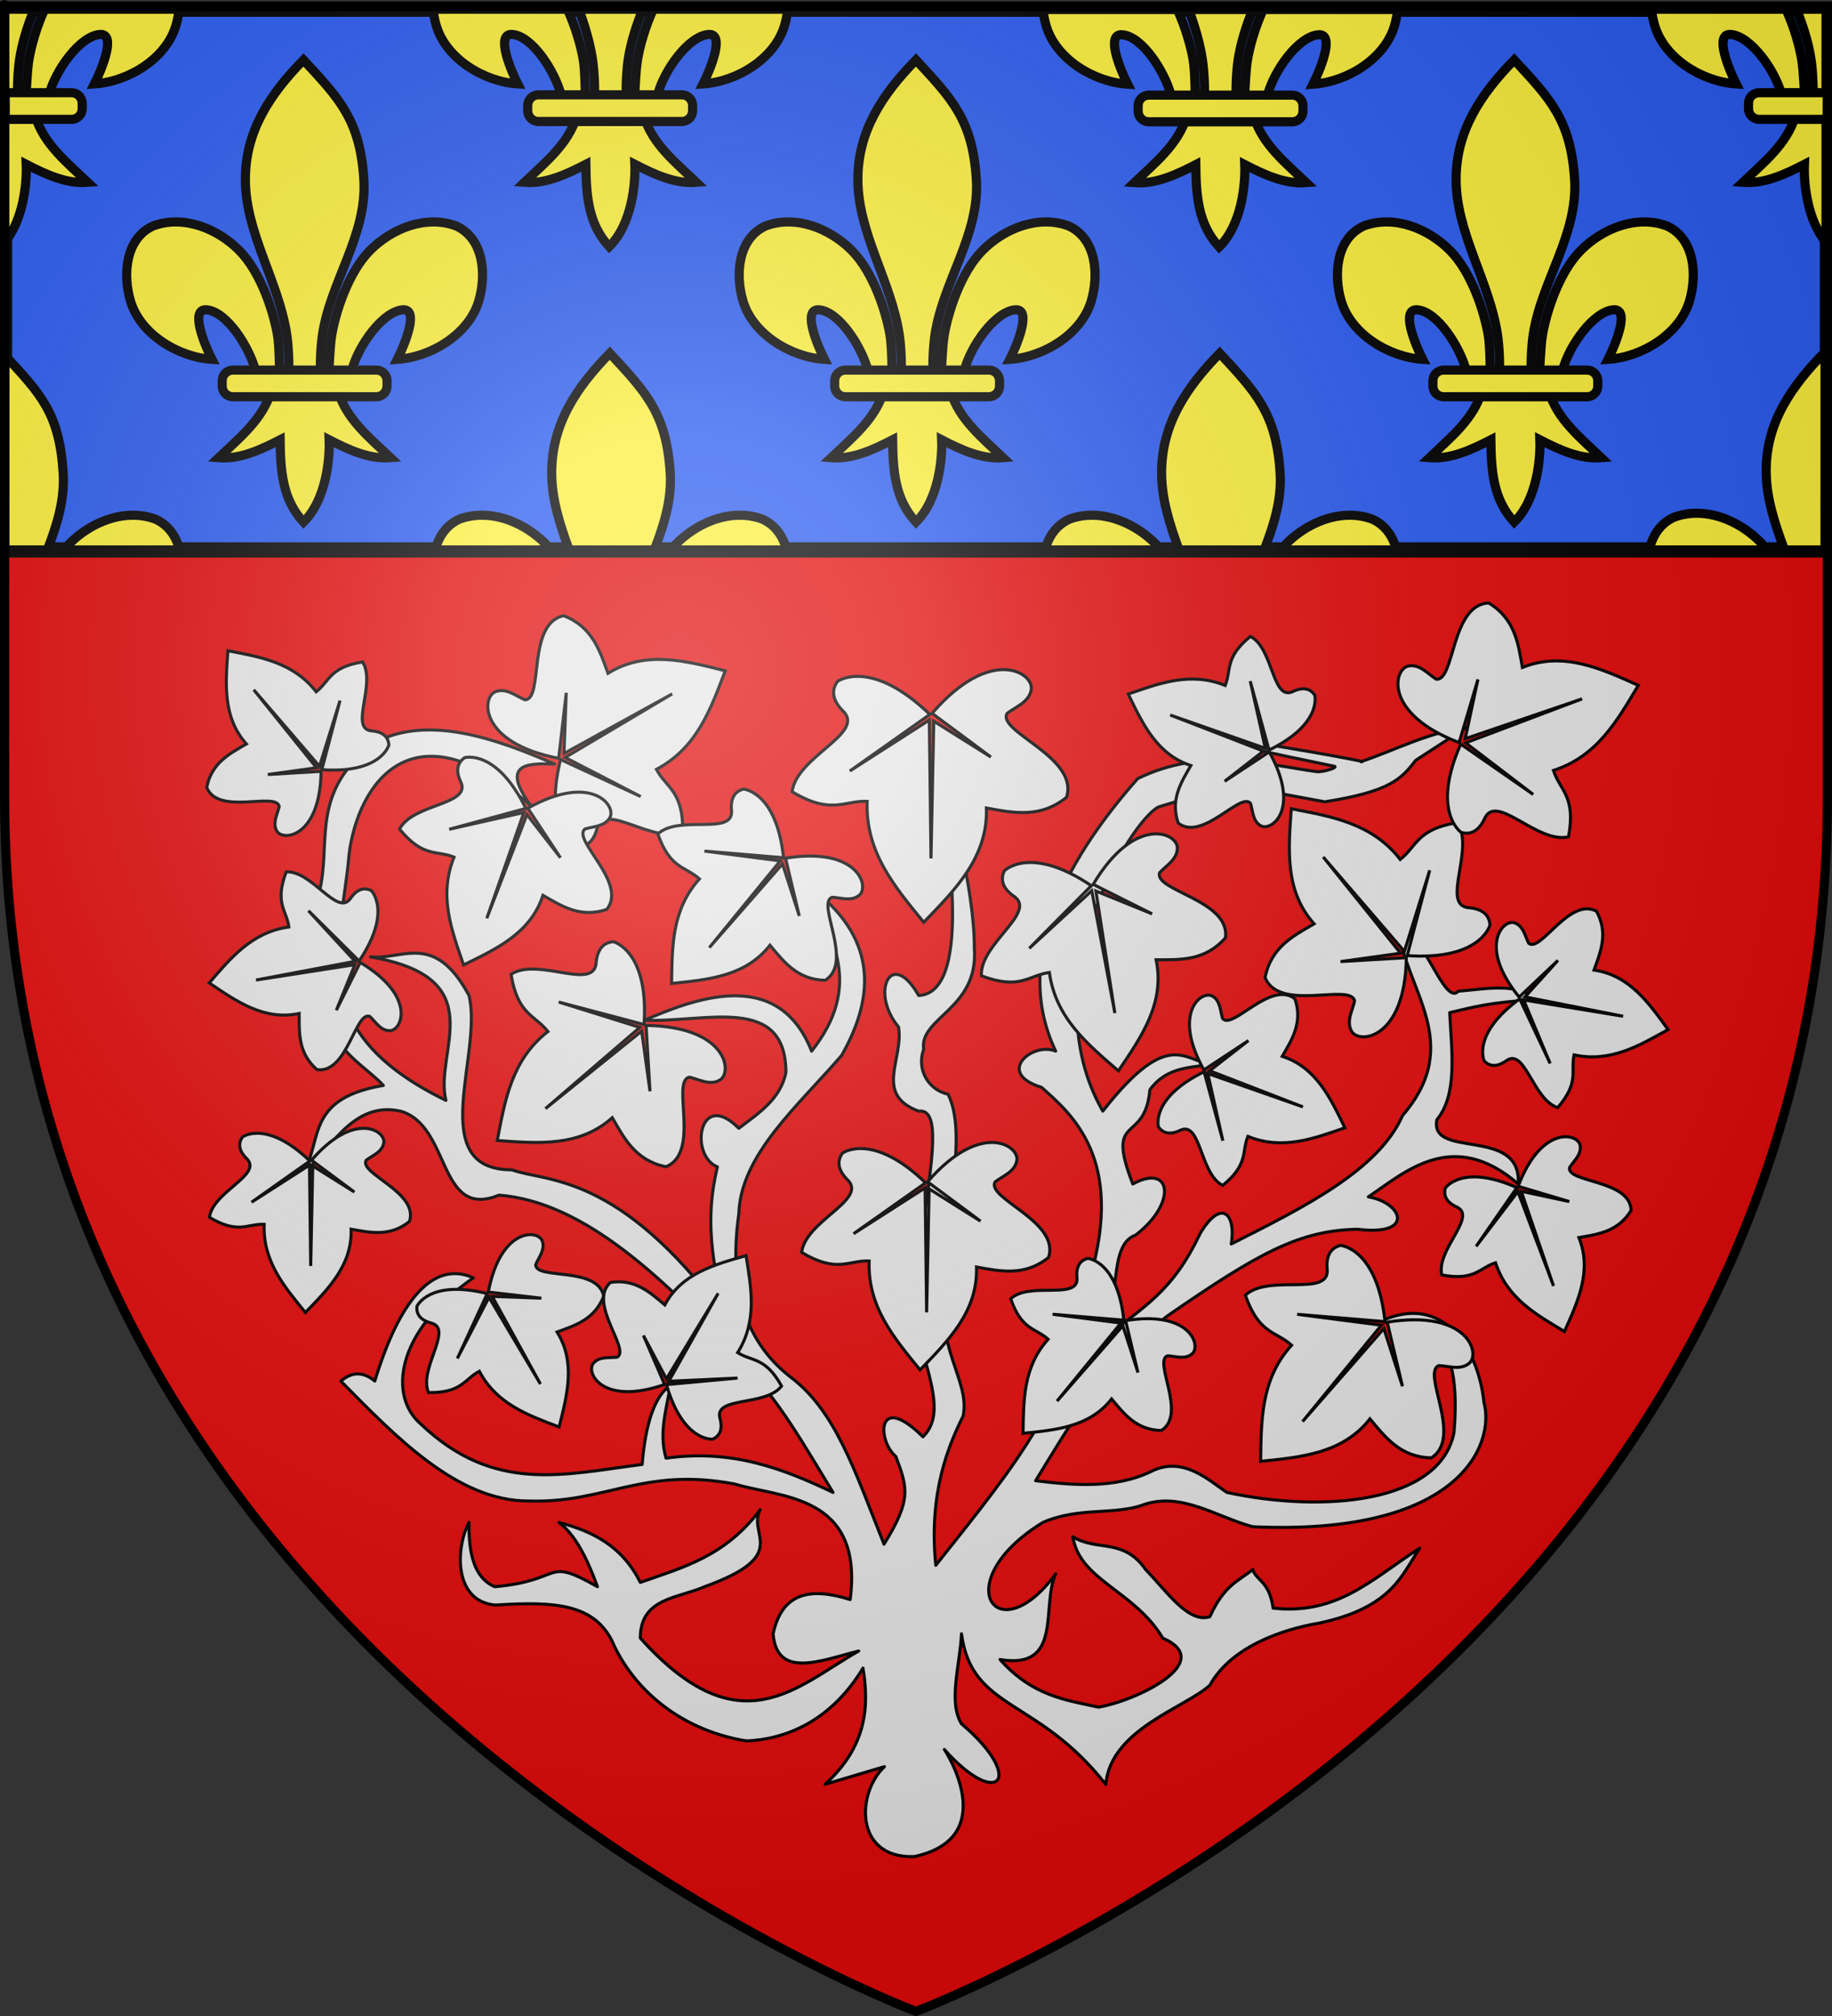 <?xml version="1.0" encoding="utf-8"?>
<!-- Generator: Adobe Illustrator 16.0.0, SVG Export Plug-In . SVG Version: 6.00 Build 0)  -->
<!DOCTYPE svg PUBLIC "-//W3C//DTD SVG 1.1//EN" "http://www.w3.org/Graphics/SVG/1.1/DTD/svg11.dtd">
<svg version="1.1" id="svg2" xmlns:svg="http://www.w3.org/2000/svg"
	 xmlns="http://www.w3.org/2000/svg" xmlns:xlink="http://www.w3.org/1999/xlink" x="0px" y="0px" width="600px" height="660px"
	 viewBox="0 0 600 660" enable-background="new 0 0 600 660" xml:space="preserve">
<rect x="0" y="0" width="600" height="660" fill="#333333" stroke="none"/>
<desc  id="desc4">Flag of Canton of Valais (Wallis)</desc>
<g id="layer3">
	<path id="path2855" fill="#E20909" d="M300,658.5c0,0,298.5-112.32,298.5-397.771s0-258.552,0-258.552H1.5v258.552
		C1.5,546.179,300,658.5,300,658.5z"/>
	<g id="g3182" transform="matrix(3.6,0,0,3.6,34.388,17.709)">
		<path id="path2468" fill="#E6E6E6" stroke="#000000" stroke-width="0.278" stroke-linejoin="round" d="M73.633,163.918
			c7.982-1.741,2.773-9.708,2.727-9.74c4.905,5.516,7.447,2.657,1.558-2.338c-1.237-2.02-0.116-5.388,0-8.182
			c0.943,7.008,6.918,5.766,13.129,13.7c0.432-5.016,7.219-6.971,9.469-9.024c1.914-3.469,6.505-5.068,9.967-5.654
			c6.621-1.42,7.493-4.385,9.124-6.813c-4.313,2.785-7.479,6.109-13.337,5.455c-0.343-2.454-1.498-2.463-1.858-3.506
			c-1.299,1.063-2.597,1.405-3.896,4.285c-1.948,0.631-3.896-2.268-5.844-4.285c-2.023-2.907-4.407-1.621-6.623-2.981
			c0.62,3.972,5.592,4.874,8.182,9.215c4.961,2.173-2.419,5.7-5.844,6.279c-2.905-0.644-5.974-0.973-8.961-4.331
			c5.789,0.969,3.713-4.902,5.065-7.792c-5.392,7.344-9.932,0.691-1.169-4.675c3.289-1.43,6.443-0.642,9.132-1.601
			c3.442-1.227,6.673,1.105,9.959,1.991c18.868,0.853,22.06-7.485,21.039-11.299c-0.498-4.84-3.658-10.013-9.351-7.403
			c2.384,0.879,7.568-0.968,6.624,10.13c-1.243,6.421-11.875,7.343-20.649,5.455c-1.567-1.009-3.93-3.36-6.843-1.938
			c-3.403,1.662-7.298,1.263-10.57,0.871c3.123-5.058,5.936-10.2,11.994-14.991c8.278-5.711,11.99-7.781,17.3-7.876
			c5.218,0.645,4.127-2.403,0.976-2.949c3.243-2.156,7.651-6.358,13.636-1.169c0.328-5.285-8.1-2.205-7.403-5.844
			c1.901-2.302,1.345-6.14,1.169-9.74c2.021-0.462,3.689-0.967,7.792-1.169c-1.572-1.6-4.408-0.987-7.013-0.779
			c-1.271,1.412-3.201-5.521-5.455-5.844c0.554,5.649,6.097,10.53,0.39,17.143c-2.175,4.962-8.907,8.316-15.585,11.688
			c0.447-2.792-0.93-4.126-2.817-0.977c-2.515,5.277-4.895,6.513-9.261,9.938c2.241-3.561,0.741-8.801,3.363-9.765
			c3.772-2.858,3.331-6.596-0.246-4.651c-2.554-6.589,1.099-3.496,1.558-8.572c1.559-2.141,3.772-1.993,5.844-2.338
			c-2.59,0.051-3.886-3.696-10.13,4.286c-6.579-11.461,2.434-26.327,5.065-27.662c4.369-1.352,8.631-2.572,10.869-1.26l4.265,0.792
			c5.976-0.951,6.928-2.06,8.278-3.782l4.675-3.038c-3.728,0.582-6.663,2.168-9.659,3.167c-0.071,0.024,0.357,0.033-0.159-0.074
			c-5.06-1.045-27.731-4.744-2.295,0.488c0.482,0.099-1.054,0.566-1.568,0.497c-4.382-0.585-10.224-2.34-16.3,0.633
			c-4.695,5.342-12.013,15.241-7.456,24.785c-2.09-0.885-5.557,1.989-1.283,3.29c2.692,2.41,7.594,6.454,4.4,17.359
			c-1.953,11.182-6.278,16.363-14.026,26.104c-0.676-6.647,1.195-10.965,2.488-13.57c0.672-3.36-2.705-6.026-1.708-13.145
			c0.185-5.661,2.089-12.643,0.336-16.124c-1.784-0.385-2.89-2.246-2.218-4.087c-0.425-2.89,5.017-3.66,4.609-9.177
			c0.036-5.322-2.374-14.513-3.153-15.66c0.356,3.782,3.357,19.701-1.912,19.946c-2.509-4.412-4.455-0.264-1.828,2.865
			c0.468,2.981-2.261,6.121,1.828,7.655c3.543-0.48-1.634,14.105,0.39,21.818c0.695,2.875,1.898,5.954,0,7.792
			c-4.252-4.182-4.165,0.38-2.47,1.785c1.089,2.876,1.432,3.954-1.072,7.985c-2.668-6.675-4.395-12.127-8.536-15.225
			c-3.754-2.939-5.7-7.522-4.675-14.805c0.164-5.396,5.359-9.785,9.351-14.416c3.245-5.694,2.983-10.857-2.727-15.195
			c1.66,4.537,4.795,8.72,0,14.805c-3.104-7.857-10.914-4.629-15.212-2.816c5.53,0.237,12.868-2.41,12.875,4.764
			c-0.505,2.428-2.472,3.685-4.286,5.065c-3.628-3.652-4.532,2.486-1.948,3.506c-1.188,4.935-0.413,8.546,0.624,13.481
			c-9.674-13.029-16.162-12.063-19.325-13.209c-7.957-0.005-2.598-10.57-3.896-15.856c-3.153-5.836-6.006-3.22-8.961-3.507
			c11.241,1.924,5.741,8.603,6.859,13.047c-13.187-6.42-9.492-14.195-8.807-22.398c0.784-6.257,5.664-13.932,16.518-4.421
			c-2.705-3.726-0.453-3.882,2.183-3.761c-5.202-2.268-11.551-4.555-16.363-1.948c-6.034,4.546-3.886,9.091-5.065,13.636
			c-1.892,13.544,3.268,14.732,5.844,17.533c-7.71,1.301-5.196,5.714-7.792,8.572c2.906-2.553,4.875-7.212,9.351-6.234
			c4.618,1.321,3.359,9.92,8.961,7.638c7.831,0.604,15.202,7.749,22.208,15.349c3.182,3.139,5.624,7.51,8.182,11.688
			c-4.508-2.152-9.186-3.966-15.195-3.117c-0.68-2.37,0.062-4.455,0.39-6.624c-1.404,0.969-2.247,3.398-2.564,7.194
			c-7.146,0.913-13.476,2.673-20.133-3.669c-2.919-2.491-2.383-8.366,4.784-13.301c-3.679-1.639-6.75,2.081-8.97,9.387
			c-1.03-0.849-2.059-0.882-3.089,0.009c5.025,5.085,10.621,10.934,17.115,10.9c6.968,0.218,10.385-3.116,18.701-1.549
			c4.056,1.266,11.767,0.844,10.519,10.511c-3.442-1.077-6.169-0.784-7.013,3.117c0.345,4.124,4.32,2.439,7.792,1.558
			c-5.713,3.251-10.828,8.894-19.87-1.169c-0.007-3.676,3.442-3.609,5.844-4.675c7.977-2.877,3.835-4.715,5.065-7.013
			c-3.191,4.286-7.09,5.268-10.909,6.623c-1.689-3.375-4.42-4.666-7.403-5.454c1.556,1.173,2.597,3.377,3.506,5.844
			c-4.953-2.789-2.918-0.558-9.351,0c-1.911-0.817-2.373-3.082-2.338-5.844c-1.245,2.357-1.388,7.187,2.392,7.511
			c5.464-0.336,9.25-0.166,10.854,3.787c2.083,4.238,6.298,7.652,12.005,8.572c3.395-0.138,7.605-1.67,10.592-6.623
			c0.6,3.609,0.273,7.171-3.443,10.564l5.391-1.603C68.313,158.214,68.221,164.126,73.633,163.918z"/>
		<path id="path3260" fill="#E6E6E6" stroke="#000000" stroke-width="0.278" d="M75.042,60.053c-5.4-5.196-8.405-3.005-8.405-3.005
			c-0.659,0.934-0.359,1.868,0.611,2.802c1.765,1.997-4.344,4.067-4.737,7.233c3.58,2.137,4.7,0.789,6.826,0.866
			c-0.171,4.656,2.543,7.8,5.145,11.003c2.897-2.988,5.852-5.948,5.705-10.391c2.428,0.43,4.856,0.977,7.284-0.968
			c1.187-3.653-6.361-5.964-5.399-7.641c0.825-0.62,1.985-1.018,2.19-2.139c0.295-1.512-3.636-4.094-9.016,2.139l5.349,3.973
			l-5.196-3.26l-0.255,12.48l-0.153-12.582l-7.233,4.635L75.042,60.053z"/>
		<path id="path3262" fill="#E6E6E6" stroke="#000000" stroke-width="0.278" d="M41.443,64.152c-1.62,6.547,1.44,7.903,1.44,7.903
			c1.024,0.093,1.617-0.56,1.909-1.737c0.762-2.274,5.125,1.556,7.77,0.438c0.055-3.752-1.5-4.018-2.397-5.71
			c3.706-1.962,4.935-5.492,6.261-8.961c-3.633-0.914-7.269-1.884-10.667,0.229c-0.757-2.086-1.424-4.225-4.032-5.242
			c-3.382,0.719-1.786,7.641-3.526,7.647c-0.855-0.364-1.686-1.089-2.653-0.744c-1.311,0.451-1.555,4.676,5.725,6.065l0.69-5.957
			l-0.203,5.517l9.842-5.417l-9.738,5.781l6.868,3.552L41.443,64.152z"/>
		<path id="path3264" fill="#E6E6E6" stroke="#000000" stroke-width="0.278" d="M38.284,68.599
			c-2.671-5.451-5.565-4.616-5.565-4.616c-0.76,0.528-0.79,1.322-0.311,2.302c0.79,2.009-4.434,1.892-5.61,4.193
			c2.133,2.619,3.359,1.903,4.956,2.55c-1.42,3.496-0.225,6.641,0.868,9.8c3.033-1.471,6.102-2.906,7.221-6.329
			c1.729,1,3.426,2.089,5.812,1.281c1.916-2.452-3.189-6.302-1.993-7.312c0.8-0.244,1.793-0.224,2.26-1.022
			c0.643-1.07-1.633-4.124-7.456-0.869l2.97,4.506l-3.051-3.921l-3.651,9.429l3.369-9.619l-6.79,1.524L38.284,68.599z"/>
		<path id="path3266" fill="#E6E6E6" stroke="#000000" stroke-width="0.278" d="M19.726,65.075c5.45,0.371,6.102-2.26,6.102-2.26
			c-0.07-0.83-0.675-1.211-1.654-1.278c-1.922-0.288,0.52-4.307-0.744-6.259c-3.001,0.484-2.995,1.762-4.218,2.715
			c-2.086-2.68-5.075-3.164-8.029-3.734c-0.218,3.026-0.48,6.064,1.683,8.477c-1.558,0.898-3.17,1.73-3.614,3.954
			c1.049,2.597,6.347,0.35,6.596,1.737c-0.17,0.733-0.632,1.498-0.221,2.221c0.544,0.983,3.949,0.582,4.032-5.42l-4.849,0.288
			L19.24,64.9l-5.706-7.089l5.981,6.955l1.867-5.978L19.726,65.075z"/>
		<path id="path3268" fill="#E6E6E6" stroke="#000000" stroke-width="0.278" d="M23.12,82.475c3.047-4.534,1.094-6.414,1.094-6.414
			c-0.754-0.355-1.386-0.021-1.934,0.793c-1.21,1.52-3.47-2.604-5.793-2.485c-1.081,2.841,0.029,3.474,0.243,5.01
			c-3.364,0.466-5.278,2.813-7.248,5.087c2.512,1.702,5.011,3.448,8.183,2.78c-0.001,1.798-0.087,3.61,1.617,5.107
			c2.773,0.39,3.476-5.321,4.802-4.844c0.55,0.514,0.982,1.296,1.813,1.302c1.123,0.02,2.479-3.129-2.677-6.202l-2.175,4.343
			l1.683-4.143l-8.992,1.397l9.013-1.702l-4.243-4.606L23.12,82.475z"/>
		<path id="path3270" fill="#E6E6E6" stroke="#000000" stroke-width="0.278" d="M18.639,100.663
			c-3.936-3.788-6.127-2.191-6.127-2.191c-0.48,0.681-0.262,1.361,0.446,2.042c1.287,1.456-3.167,2.965-3.454,5.273
			c2.61,1.558,3.426,0.575,4.976,0.631c-0.125,3.394,1.854,5.686,3.751,8.021c2.112-2.178,4.266-4.336,4.159-7.575
			c1.77,0.313,3.54,0.712,5.31-0.706c0.866-2.663-4.637-4.348-3.936-5.57c0.601-0.452,1.447-0.742,1.597-1.56
			c0.215-1.102-2.651-2.984-6.573,1.56l3.899,2.896l-3.788-2.377l-0.186,9.098l-0.111-9.172l-5.273,3.379L18.639,100.663z"/>
		<path id="path3272" fill="#E6E6E6" stroke="#000000" stroke-width="0.278" d="M34.778,112.717
			c-5.303-1.312-6.402,1.166-6.402,1.166c-0.075,0.83,0.454,1.31,1.407,1.546c1.842,0.617-1.26,4.151-0.354,6.293
			c3.039,0.044,3.255-1.215,4.625-1.941c1.589,3.002,4.449,3.997,7.259,5.071c0.74-2.942,1.526-5.888-0.186-8.64
			c1.689-0.614,3.422-1.153,4.246-3.266c-0.582-2.739-6.19-1.447-6.194-2.856c0.295-0.693,0.882-1.366,0.603-2.149
			c-0.365-1.062-3.788-1.259-4.912,4.637l4.825,0.559l-4.469-0.164l4.388,7.972l-4.683-7.888l-2.877,5.563L34.778,112.717z"/>
		<path id="path3274" fill="#E6E6E6" stroke="#000000" stroke-width="0.278" d="M51.078,120.996
			c1.515,5.248,4.211,4.961,4.211,4.961c0.756-0.35,0.907-1.048,0.635-1.992c-0.387-1.904,4.225-0.984,5.627-2.84
			c-1.481-2.654-2.68-2.211-3.994-3.035c1.805-2.877,1.237-5.851,0.763-8.822c-2.918,0.83-5.862,1.622-7.39,4.481
			c-1.376-1.156-2.71-2.387-4.952-2.044c-2.081,1.874,1.842,6.084,0.624,6.792c-0.747,0.091-1.624-0.081-2.163,0.552
			c-0.737,0.847,0.803,3.91,6.472,1.936l-1.928-4.458l2.092,3.952l4.71-7.786l-4.49,7.999l6.256-0.29L51.078,120.996z"/>
		<path id="path3158" fill="#E6E6E6" stroke="#000000" stroke-width="0.278" d="M61.731,73.081c-0.645-6.035-3.65-6.241-3.65-6.241
			c-0.895,0.237-1.195,0.972-1.079,2.057c0.055,2.158-4.813,0.262-6.706,2.022c1.109,3.19,2.506,2.936,3.785,4.091
			c-2.53,2.8-2.483,6.164-2.536,9.506c3.353-0.345,6.728-0.644,8.95-3.478c1.283,1.531,2.505,3.135,5.024,3.192
			c2.639-1.649-0.841-7.012,0.628-7.553c0.835,0.045,1.761,0.402,2.473-0.187c0.97-0.785-0.125-4.434-6.708-3.367l1.25,5.25
			l-1.527-4.728l-6.656,7.611l6.456-7.887l-6.902-0.89L61.731,73.081z"/>
		<path id="path3160" fill="#E6E6E6" stroke="#000000" stroke-width="0.278" d="M49.039,88.252c0.458-6.729-2.79-7.533-2.79-7.533
			c-1.025,0.086-1.495,0.833-1.578,2.042c-0.356,2.373-5.318-0.642-7.728,0.919c0.598,3.705,2.175,3.697,3.352,5.207
			c-3.309,2.575-3.906,6.266-4.609,9.912c3.736,0.269,7.486,0.593,10.465-2.078c1.108,1.922,2.136,3.913,4.881,4.462
			c3.206-1.295,0.432-7.836,2.144-8.143c0.905,0.21,1.85,0.78,2.742,0.272c1.213-0.671,0.719-4.875-6.691-4.978l0.355,5.986
			l-0.758-5.468l-8.752,7.044l8.586-7.384l-7.381-2.305L49.039,88.252z"/>
		<path id="path3162" fill="#E6E6E6" stroke="#000000" stroke-width="0.278" d="M74.655,102.647
			c-4.859-4.676-7.564-2.705-7.564-2.705c-0.593,0.84-0.323,1.681,0.55,2.521c1.589,1.797-3.91,3.66-4.264,6.51
			c3.222,1.924,4.23,0.71,6.143,0.779c-0.154,4.19,2.289,7.02,4.63,9.903c2.608-2.689,5.266-5.353,5.135-9.352
			c2.185,0.387,4.37,0.879,6.556-0.871c1.069-3.288-5.725-5.367-4.859-6.877c0.742-0.558,1.786-0.916,1.971-1.925
			c0.265-1.361-3.272-3.685-8.115,1.925l4.814,3.576l-4.676-2.934l-0.229,11.232l-0.138-11.324l-6.51,4.172L74.655,102.647z"/>
		<path id="path3164" fill="#E6E6E6" stroke="#000000" stroke-width="0.278" d="M116.451,115.27
			c-0.717-6.706-4.056-6.934-4.056-6.934c-0.994,0.263-1.328,1.08-1.199,2.285c0.062,2.398-5.348,0.291-7.451,2.246
			c1.232,3.545,2.784,3.263,4.205,4.546c-2.811,3.111-2.759,6.849-2.818,10.562c3.726-0.384,7.475-0.716,9.945-3.864
			c1.426,1.701,2.783,3.483,5.582,3.547c2.932-1.832-0.935-7.791,0.697-8.392c0.928,0.05,1.957,0.447,2.748-0.208
			c1.078-0.872-0.138-4.926-7.454-3.741l1.389,5.834l-1.696-5.253l-7.395,8.457l7.173-8.763l-7.668-0.989L116.451,115.27z"/>
		<path id="path3166" fill="#E6E6E6" stroke="#000000" stroke-width="0.278" d="M118.469,81.984c6.729,0.459,7.533-2.79,7.533-2.79
			c-0.086-1.025-0.833-1.495-2.042-1.578c-2.373-0.356,0.642-5.317-0.919-7.728c-3.705,0.598-3.697,2.175-5.207,3.352
			c-2.575-3.309-6.265-3.906-9.912-4.609c-0.269,3.736-0.593,7.486,2.078,10.465c-1.923,1.108-3.913,2.136-4.462,4.881
			c1.295,3.206,7.836,0.432,8.143,2.144c-0.21,0.905-0.78,1.85-0.272,2.742c0.672,1.213,4.875,0.719,4.979-6.691l-5.986,0.355
			l5.468-0.758l-7.044-8.752l7.384,8.586l2.305-7.38L118.469,81.984z"/>
		<path id="path3168" fill="#E6E6E6" stroke="#000000" stroke-width="0.278" d="M89.735,75.626c-5.598-3.761-7.919-1.35-7.919-1.35
			c-0.438,0.931-0.026,1.712,0.98,2.388c1.877,1.494-3.215,4.284-3.068,7.151c3.507,1.335,4.289-0.035,6.185-0.299
			c0.576,4.153,3.473,6.516,6.28,8.948c2.101-3.101,4.257-6.187,3.433-10.102c2.219,0.001,4.457,0.107,6.305-1.996
			c0.481-3.424-6.57-4.292-5.98-5.929c0.634-0.679,1.6-1.212,1.607-2.239c0.025-1.386-3.863-3.06-7.657,3.305l5.362,2.686
			l-5.114-2.077l1.724,11.101L89.77,76.085l-5.687,5.239L89.735,75.626z"/>
		<path id="path3170" fill="#E6E6E6" stroke="#000000" stroke-width="0.278" d="M123.339,62.75
			c-2.732,6.166,0.045,8.033,0.045,8.033c0.993,0.27,1.69-0.271,2.181-1.379c1.146-2.107,4.777,2.422,7.576,1.78
			c0.706-3.686-0.779-4.218-1.369-6.039c3.99-1.289,5.814-4.552,7.722-7.738c-3.419-1.531-6.832-3.118-10.545-1.626
			c-0.384-2.186-0.669-4.408-3.061-5.863c-3.455,0.12-3.086,7.215-4.8,6.919c-0.779-0.507-1.471-1.366-2.483-1.194
			c-1.37,0.216-2.343,4.335,4.585,6.966l1.714-5.746l-1.158,5.398l10.633-3.626l-10.594,4.002l6.147,4.69L123.339,62.75z"/>
		<path id="path3172" fill="#E6E6E6" stroke="#000000" stroke-width="0.278" d="M105.897,63.295
			c4.906-2.403,4.154-5.008,4.154-5.008c-0.476-0.684-1.19-0.712-2.072-0.28c-1.808,0.711-1.703-3.99-3.774-5.049
			c-2.357,1.92-1.712,3.023-2.295,4.46c-3.146-1.278-5.977-0.203-8.82,0.781c1.324,2.73,2.616,5.492,5.696,6.499
			c-0.9,1.556-1.88,3.083-1.153,5.231c2.206,1.724,5.671-2.87,6.58-1.794c0.219,0.72,0.202,1.613,0.92,2.034
			c0.962,0.579,3.711-1.47,0.782-6.71l-4.055,2.673l3.529-2.746l-8.486-3.286l8.657,3.032l-1.372-6.111L105.897,63.295z"/>
		<path id="path3174" fill="#E6E6E6" stroke="#000000" stroke-width="0.278" d="M128.702,85.917
			c-4.414,3.219-3.222,5.653-3.222,5.653c0.587,0.591,1.296,0.494,2.089-0.084c1.657-1.015,2.37,3.634,4.593,4.317
			c1.988-2.3,1.161-3.274,1.486-4.791c3.321,0.712,5.921-0.838,8.551-2.301c-1.778-2.458-3.53-4.954-6.738-5.412
			c0.616-1.689,1.316-3.363,0.227-5.352c-2.473-1.315-5.087,3.812-6.169,2.909c-0.341-0.671-0.479-1.554-1.259-1.844
			c-1.048-0.403-3.399,2.092,0.395,6.744l3.529-3.337l-2.998,3.317l8.927,1.763l-9.052-1.483l2.412,5.78L128.702,85.917z"/>
		<path id="path3176" fill="#E6E6E6" stroke="#000000" stroke-width="0.278" d="M99.99,92.546
			c-4.906,2.403-4.154,5.008-4.154,5.008c0.476,0.684,1.19,0.712,2.072,0.28c1.808-0.711,1.703,3.99,3.774,5.049
			c2.357-1.92,1.712-3.023,2.295-4.46c3.146,1.278,5.977,0.202,8.82-0.781c-1.324-2.73-2.616-5.492-5.696-6.499
			c0.9-1.556,1.88-3.083,1.153-5.231c-2.206-1.724-5.671,2.87-6.58,1.794c-0.219-0.72-0.202-1.614-0.92-2.034
			c-0.962-0.579-3.711,1.47-0.782,6.71l4.055-2.673l-3.529,2.747l8.486,3.286l-8.657-3.033l1.372,6.111L99.99,92.546z"/>
		<path id="path3178" fill="#E6E6E6" stroke="#000000" stroke-width="0.278" d="M128.446,103.081
			c-4.994-2.213-6.507,0.037-6.507,0.037c-0.218,0.804,0.22,1.369,1.117,1.767c1.707,0.928-1.962,3.869-1.442,6.136
			c2.986,0.571,3.416-0.632,4.892-1.109c1.044,3.232,3.687,4.709,6.268,6.255c1.24-2.769,2.525-5.534,1.317-8.541
			c1.771-0.311,3.57-0.541,4.749-2.479c-0.098-2.799-5.844-2.499-5.604-3.888c0.411-0.63,1.106-1.192,0.967-2.012
			c-0.175-1.109-3.512-1.898-5.643,3.714l4.655,1.388l-4.372-0.938l2.937,8.613l-3.242-8.581l-3.799,4.979L128.446,103.081z"/>
		<path id="path3180" fill="#E6E6E6" stroke="#000000" stroke-width="0.278" d="M92.689,115.136
			c-0.581-5.432-3.286-5.617-3.286-5.617c-0.805,0.213-1.076,0.875-0.971,1.851c0.05,1.943-4.332,0.235-6.035,1.82
			c0.998,2.871,2.255,2.643,3.406,3.682c-2.277,2.52-2.235,5.547-2.283,8.556c3.018-0.311,6.055-0.58,8.055-3.13
			c1.155,1.378,2.254,2.821,4.521,2.873c2.375-1.484-0.758-6.311,0.565-6.797c0.751,0.04,1.585,0.362,2.226-0.168
			c0.873-0.706-0.112-3.99-6.038-3.03l1.125,4.725l-1.374-4.255l-5.99,6.85l5.811-7.098l-6.211-0.801L92.689,115.136z"/>
	</g>
	<g id="g3208" transform="translate(-620,-2.9037237e-2)">
		
			<rect id="rect3191" x="621.484" y="3.029" opacity="0.99" fill="#2B5DF2" stroke="#000000" stroke-width="5" enable-background="new    " width="597.032" height="177.032"/>
		<path id="path5432" fill="#FCEF3C" stroke="#000000" stroke-width="2.996" d="M1217.719,115.233
			c-11.099,11.343-19.31,23.173-19.281,39c0.016,8.906,2.876,17.376,6,25.844h13.281V115.233z M1175.844,168.045
			c-2.57-0.021-5.154,0.405-7.656,1.344c-4.554,2.1-7.015,6.108-8.031,10.688h38.594c-0.721-0.935-1.455-1.82-2.25-2.625
			C1191.188,172.072,1183.554,168.107,1175.844,168.045z"/>
		<path id="path4535" fill="#FCEF3C" stroke="#000000" stroke-width="2.996" d="M621.594,116.358v63.719H635.5
			c3.128-8.102,5.732-16.287,5.188-25.188C639.486,135.282,633.291,128.994,621.594,116.358z M663.313,168.702
			c-7.711,0.062-15.345,4.026-20.656,9.406c-0.604,0.611-1.189,1.279-1.75,1.969h37.938c-1.104-4.305-3.541-8.064-7.875-10.063
			C668.467,169.076,665.883,168.68,663.313,168.702z"/>
		<path id="path4529" fill="#FCEF3C" stroke="#000000" stroke-width="2.996" d="M1019.469,115.67
			c-11.099,11.343-19.06,23.392-19.031,39.219c0.016,8.685,2.688,16.93,5.719,25.188h27.875c3.128-8.102,5.764-16.287,5.219-25.188
			C1038.048,135.282,1031.166,128.306,1019.469,115.67z M977.813,168.702c-2.57-0.021-5.123,0.374-7.625,1.313
			c-4.336,1.999-6.803,5.756-7.906,10.063h37.938c-0.561-0.689-1.115-1.357-1.719-1.969
			C993.189,172.728,985.523,168.763,977.813,168.702z M1061.844,168.702c-7.711,0.062-15.346,4.026-20.656,9.406
			c-0.604,0.611-1.158,1.279-1.719,1.969h37.906c-1.104-4.305-3.541-8.064-7.875-10.063
			C1066.998,169.076,1064.413,168.68,1061.844,168.702z"/>
		<path id="path3415" fill="#FCEF3C" stroke="#000000" stroke-width="2.996" d="M719.389,19.65
			c11.697,12.637,18.575,19.605,19.776,39.213c1.112,18.145-10.969,33.314-13.573,50.864c-0.494,3.329-0.918,10.124-0.472,12.879
			c0.331,2.041,1.347,8.275,2.457,0.562c0.229-1.587,0.392-9.547,1.092-13.589c1.275-7.365,5.359-20.316,12.444-27.491
			c7.082-7.172,18.305-11.824,28.313-8.072c9.067,4.182,9.925,15.991,7.345,24.626c-3.231,10.815-15.579,18.301-26.65,19.034
			c2.194-4.335,7.444-16.71,1.75-16.219c-6.592,0.568-14.477,11.777-16.529,19.466c-0.773,2.896-0.461,7.392-4.6,7.206
			c2.729,9.217,10.434,15.316,17.184,21.75c-7.036,0.584-13.998-2.726-20.137-5.878c0.26,6.319-0.968,19.668-8.399,26.958
			c-6.898-7.506-7.526-16.66-7.655-26.958c-6.14,3.152-13.101,6.462-20.137,5.878c6.75-6.434,14.454-12.533,17.184-21.75
			c-4.139,0.186-4.388-4.029-5.161-6.925c-2.053-7.689-9.376-19.179-15.968-19.747c-5.694-0.491-0.444,11.884,1.749,16.219
			c-11.07-0.733-23.418-8.219-26.649-19.034c-2.58-8.635-1.724-20.444,7.345-24.626c10.008-3.752,21.23,0.9,28.313,8.072
			c7.085,7.175,11.169,20.126,12.444,27.491c0.7,4.042,0.583,11.441,0.812,13.027c1.109,7.715,2.406,2.041,2.737,0
			c0.446-2.755,0.021-9.55-0.472-12.879c-2.604-17.55-13.542-33.337-13.573-50.864C700.328,43.036,708.29,30.994,719.389,19.65z"/>
		<path id="rect3417" fill="#FCEF3C" stroke="#000000" stroke-width="2.996" stroke-linejoin="round" d="M743.263,121.188h-47.004
			c-1.931,0-3.495,1.564-3.495,3.494v1.741c0,1.93,1.564,3.494,3.495,3.494h47.004c1.931,0,3.496-1.564,3.496-3.494v-1.741
			C746.759,122.753,745.194,121.188,743.263,121.188z"/>
		<path id="path4379" fill="#FCEF3C" stroke="#000000" stroke-width="2.996" d="M919.992,19.65
			c11.696,12.637,18.574,19.605,19.776,39.213c1.112,18.145-10.97,33.314-13.573,50.864c-0.494,3.329-0.918,10.124-0.472,12.879
			c0.331,2.041,1.347,8.275,2.457,0.562c0.228-1.587,0.392-9.547,1.092-13.589c1.274-7.365,5.358-20.316,12.444-27.491
			c7.081-7.172,18.304-11.824,28.313-8.072c9.067,4.182,9.925,15.991,7.345,24.626c-3.231,10.815-15.58,18.301-26.65,19.034
			c2.193-4.335,7.444-16.71,1.749-16.219c-6.591,0.568-14.476,11.777-16.528,19.466c-0.773,2.896-0.461,7.392-4.601,7.206
			c2.729,9.217,10.435,15.316,17.184,21.75c-7.036,0.584-13.997-2.726-20.136-5.878c0.259,6.319-0.969,19.668-8.399,26.958
			c-6.898-7.506-7.526-16.66-7.655-26.958c-6.14,3.152-13.101,6.462-20.137,5.878c6.75-6.434,14.454-12.533,17.184-21.75
			c-4.14,0.186-4.389-4.029-5.161-6.925c-2.053-7.689-9.376-19.179-15.968-19.747c-5.695-0.491-0.444,11.884,1.749,16.219
			c-11.07-0.733-23.419-8.219-26.65-19.034c-2.58-8.635-1.723-20.444,7.346-24.626c10.008-3.752,21.23,0.9,28.313,8.072
			c7.085,7.175,11.169,20.126,12.444,27.491c0.699,4.042,0.582,11.441,0.811,13.027c1.11,7.715,2.407,2.041,2.737,0
			c0.446-2.755,0.022-9.55-0.472-12.879c-2.604-17.55-13.542-33.337-13.573-50.864C900.932,43.036,908.894,30.994,919.992,19.65z"/>
		<path id="rect4381" fill="#FCEF3C" stroke="#000000" stroke-width="2.996" stroke-linejoin="round" d="M943.865,121.188h-47.003
			c-1.931,0-3.496,1.564-3.496,3.494v1.741c0,1.93,1.565,3.494,3.496,3.494h47.003c1.931,0,3.496-1.564,3.496-3.494v-1.741
			C947.362,122.753,945.796,121.188,943.865,121.188z"/>
		<path id="path4373" fill="#FCEF3C" stroke="#000000" stroke-width="2.996" d="M1115.919,19.65
			c11.697,12.637,18.575,19.605,19.777,39.213c1.111,18.145-10.97,33.314-13.573,50.864c-0.494,3.329-0.918,10.124-0.472,12.879
			c0.33,2.041,1.347,8.275,2.456,0.562c0.229-1.587,0.393-9.547,1.092-13.589c1.275-7.365,5.359-20.316,12.444-27.491
			c7.082-7.172,18.305-11.824,28.313-8.072c9.068,4.182,9.926,15.991,7.346,24.626c-3.231,10.815-15.58,18.301-26.65,19.034
			c2.193-4.335,7.444-16.71,1.749-16.219c-6.592,0.568-14.477,11.777-16.529,19.466c-0.772,2.896-0.46,7.392-4.6,7.206
			c2.729,9.217,10.434,15.316,17.184,21.75c-7.036,0.584-13.997-2.726-20.137-5.878c0.26,6.319-0.968,19.668-8.399,26.958
			c-6.897-7.506-7.525-16.66-7.655-26.958c-6.139,3.152-13.1,6.462-20.136,5.878c6.749-6.434,14.454-12.533,17.184-21.75
			c-4.14,0.186-4.389-4.029-5.161-6.925c-2.053-7.689-9.377-19.179-15.968-19.747c-5.695-0.491-0.444,11.884,1.749,16.219
			c-11.07-0.733-23.419-8.219-26.65-19.034c-2.58-8.635-1.723-20.444,7.345-24.626c10.009-3.752,21.231,0.9,28.313,8.072
			c7.085,7.175,11.168,20.126,12.443,27.491c0.7,4.042,0.583,11.441,0.812,13.027c1.109,7.715,2.406,2.041,2.737,0
			c0.446-2.755,0.022-9.55-0.472-12.879c-2.604-17.55-13.542-33.337-13.573-50.864C1096.86,43.036,1104.822,30.994,1115.919,19.65z"
			/>
		<path id="rect4375" fill="#FCEF3C" stroke="#000000" stroke-width="2.996" stroke-linejoin="round" d="M1139.793,121.188h-47.003
			c-1.931,0-3.496,1.564-3.496,3.494v1.741c0,1.93,1.565,3.494,3.496,3.494h47.003c1.931,0,3.496-1.564,3.496-3.494v-1.741
			C1143.289,122.753,1141.724,121.188,1139.793,121.188z"/>
		<path id="path4403" fill="#FCEF3C" stroke="#000000" stroke-width="2.996" d="M761.809,3.043c0.203,1.88,0.58,3.714,1.092,5.428
			c3.231,10.815,15.585,18.296,26.656,19.029c-2.194-4.335-7.443-16.682-1.748-16.19c6.592,0.569,13.896,12.058,15.949,19.747
			c0.773,2.896,1.011,7.11,5.15,6.925c-2.729,9.217-10.417,15.31-17.167,21.743c7.036,0.585,13.993-2.743,20.132-5.896
			c0.13,10.297,0.749,19.446,7.647,26.952c7.432-7.289,8.656-20.634,8.396-26.952c6.139,3.152,13.127,6.48,20.163,5.896
			c-6.75-6.434-14.469-12.526-17.198-21.743c4.14,0.186,3.815-4.311,4.589-7.206c2.053-7.688,9.95-18.896,16.542-19.466
			c5.694-0.491,0.446,11.855-1.748,16.19c11.071-0.733,23.425-8.214,26.656-19.029c0.512-1.714,0.889-3.548,1.092-5.428h-44.041
			c-2.702,5.853-4.404,12.073-5.149,16.378c-0.7,4.042-0.864,12.014-1.093,13.601c-1.11,7.715-2.136,1.479-2.466-0.562
			c-0.446-2.756-0.025-9.555,0.468-12.884c0.845-5.692,2.68-11.158,4.745-16.533h-20.882c1.924,5.402,3.625,10.883,4.464,16.533
			c0.493,3.329,0.945,10.128,0.499,12.884c-0.33,2.041-1.637,7.715-2.747,0c-0.228-1.586-0.111-8.997-0.812-13.039
			c-0.745-4.305-2.479-10.525-5.181-16.378H761.809z"/>
		<path id="rect4418" fill="#FCEF3C" stroke="#000000" stroke-width="2.996" stroke-linejoin="round" d="M843.335,31.074h-47.004
			c-1.931,0-3.495,1.564-3.495,3.494v1.742c0,1.93,1.564,3.493,3.495,3.493h47.004c1.931,0,3.496-1.563,3.496-3.493v-1.742
			C846.831,32.638,845.266,31.074,843.335,31.074z"/>
		<path id="path4405" fill="#FCEF3C" stroke="#000000" stroke-width="2.996" d="M961.565,3.142c0.204,1.88,0.58,3.715,1.092,5.429
			c3.231,10.814,15.586,18.295,26.656,19.028c-2.193-4.335-7.442-16.681-1.748-16.189c6.592,0.568,13.896,12.057,15.949,19.746
			c0.773,2.896,1.012,7.111,5.15,6.925c-2.729,9.218-10.417,15.31-17.167,21.743c7.036,0.585,13.993-2.743,20.133-5.896
			c0.129,10.297,0.749,19.446,7.646,26.952c7.432-7.289,8.656-20.633,8.396-26.952c6.139,3.152,13.127,6.48,20.163,5.896
			c-6.75-6.434-14.469-12.525-17.198-21.743c4.14,0.187,3.815-4.31,4.589-7.206c2.053-7.688,9.95-18.896,16.542-19.465
			c5.694-0.491,0.446,11.854-1.748,16.189c11.071-0.733,23.425-8.214,26.656-19.028c0.512-1.714,0.889-3.549,1.092-5.429h-44.041
			c-2.702,5.853-4.404,12.073-5.149,16.378c-0.7,4.042-0.864,12.015-1.093,13.601c-1.109,7.715-2.135,1.479-2.466-0.562
			c-0.446-2.755-0.025-9.555,0.469-12.883c0.844-5.693,2.679-11.159,4.744-16.534h-20.882c1.925,5.402,3.625,10.883,4.464,16.534
			c0.494,3.328,0.945,10.128,0.499,12.883c-0.33,2.041-1.637,7.715-2.746,0c-0.229-1.586-0.112-8.997-0.812-13.039
			c-0.746-4.305-2.479-10.525-5.182-16.378H961.565z"/>
		<path id="rect4420" fill="#FCEF3C" stroke="#000000" stroke-width="2.996" stroke-linejoin="round" d="M1043.246,31.174h-47.004
			c-1.931,0-3.495,1.563-3.495,3.493v1.742c0,1.93,1.564,3.494,3.495,3.494h47.004c1.931,0,3.495-1.564,3.495-3.494v-1.742
			C1046.741,32.738,1045.177,31.174,1043.246,31.174z"/>
		<path id="path4407" fill="#FCEF3C" stroke="#000000" stroke-width="2.996" d="M1218.051,3.045v76.334
			c-6.282-7.492-7.329-19.615-7.085-25.548c-6.14,3.152-13.127,6.479-20.163,5.896c6.749-6.434,14.469-12.526,17.197-21.743
			c-4.139,0.186-3.814-4.311-4.588-7.206c-2.053-7.688-9.951-18.897-16.543-19.466c-5.694-0.491-0.445,11.854,1.748,16.19
			c-11.07-0.733-23.424-8.214-26.655-19.029c-0.513-1.714-0.889-3.548-1.093-5.428h44.041c2.703,5.853,4.405,12.073,5.15,16.378
			c0.699,4.042,0.864,12.014,1.093,13.601c1.109,7.715,2.135,1.479,2.466-0.562c0.446-2.756,0.025-9.555-0.469-12.884
			c-0.845-5.692-2.679-11.158-4.744-16.533H1218.051z"/>
		<path id="path4443" fill="#FCEF3C" stroke="#000000" stroke-width="2.996" stroke-linejoin="round" d="M1218.502,30.373v8.734
			h-22.349c-1.937,0-3.496-1.559-3.496-3.494v-1.746c0-1.937,1.56-3.494,3.496-3.494H1218.502z"/>
		<path id="path4429" fill="#FCEF3C" stroke="#000000" stroke-width="2.996" d="M621.497,3.045v76.334
			c6.282-7.492,7.329-19.615,7.086-25.548c6.139,3.152,13.127,6.479,20.163,5.896c-6.75-6.434-14.469-12.526-17.198-21.743
			c4.14,0.186,3.815-4.311,4.589-7.206c2.053-7.688,9.95-18.897,16.542-19.466c5.695-0.491,0.446,11.854-1.748,16.19
			c11.071-0.733,23.425-8.214,26.656-19.029c0.512-1.714,0.889-3.548,1.093-5.428h-44.042c-2.702,5.853-4.404,12.073-5.149,16.378
			c-0.7,4.042-0.864,12.014-1.093,13.601c-1.109,7.715-2.136,1.479-2.466-0.562c-0.446-2.756-0.025-9.555,0.468-12.884
			c0.845-5.692,2.68-11.158,4.745-16.533H621.497z"/>
		<path id="rect4393" fill="#FCEF3C" stroke="#000000" stroke-width="2.996" d="M621.719,30.373v8.734h21.705
			c1.937,0,3.496-1.559,3.496-3.494v-1.746c0-1.937-1.56-3.494-3.496-3.494H621.719z"/>
		<path id="path2720" fill="#FCEF3C" stroke="#000000" stroke-width="2.996" d="M819.719,115.67
			c-11.099,11.343-19.06,23.392-19.031,39.219c0.016,8.685,2.688,16.93,5.719,25.188h27.875c3.128-8.102,5.764-16.287,5.219-25.188
			C838.298,135.282,831.416,128.306,819.719,115.67z M778.063,168.702c-2.57-0.021-5.154,0.374-7.656,1.313
			c-4.336,1.999-6.771,5.756-7.875,10.063h37.938c-0.561-0.689-1.146-1.357-1.75-1.969
			C793.407,172.728,785.773,168.763,778.063,168.702z M862.094,168.702c-7.711,0.062-15.345,4.026-20.656,9.406
			c-0.607,0.614-1.188,1.276-1.75,1.969h37.938c-1.104-4.305-3.541-8.064-7.875-10.063
			C867.248,169.076,864.664,168.68,862.094,168.702z"/>
	</g>
</g>
<g id="layer4">
</g>
<g id="layer2">
	
		<radialGradient id="path2875_1_" cx="305.937" cy="424.469" r="300.001" gradientTransform="matrix(1.353 0 0 -1.349 -190.467 792.135)" gradientUnits="userSpaceOnUse">
		<stop  offset="0" style="stop-color:#FFFFFF;stop-opacity:0.314"/>
		<stop  offset="0.19" style="stop-color:#FFFFFF;stop-opacity:0.251"/>
		<stop  offset="0.6" style="stop-color:#6B6B6B;stop-opacity:0.126"/>
		<stop  offset="1" style="stop-color:#000000;stop-opacity:0.126"/>
	</radialGradient>
	<path id="path2875" fill="url(#path2875_1_)" d="M301.5,658.5c0,0,298.5-112.32,298.5-397.771s0-258.552,0-258.552H3v258.552
		C3,546.18,301.5,658.5,301.5,658.5z"/>
</g>
<g id="layer1">
	<path id="path1411" fill="none" stroke="#000000" stroke-width="3" d="M300,658.501c0,0-298.5-112.32-298.5-397.772
		c0-285.451,0-258.552,0-258.552h597v258.552C598.5,546.18,300,658.501,300,658.501z"/>
</g>
</svg>
